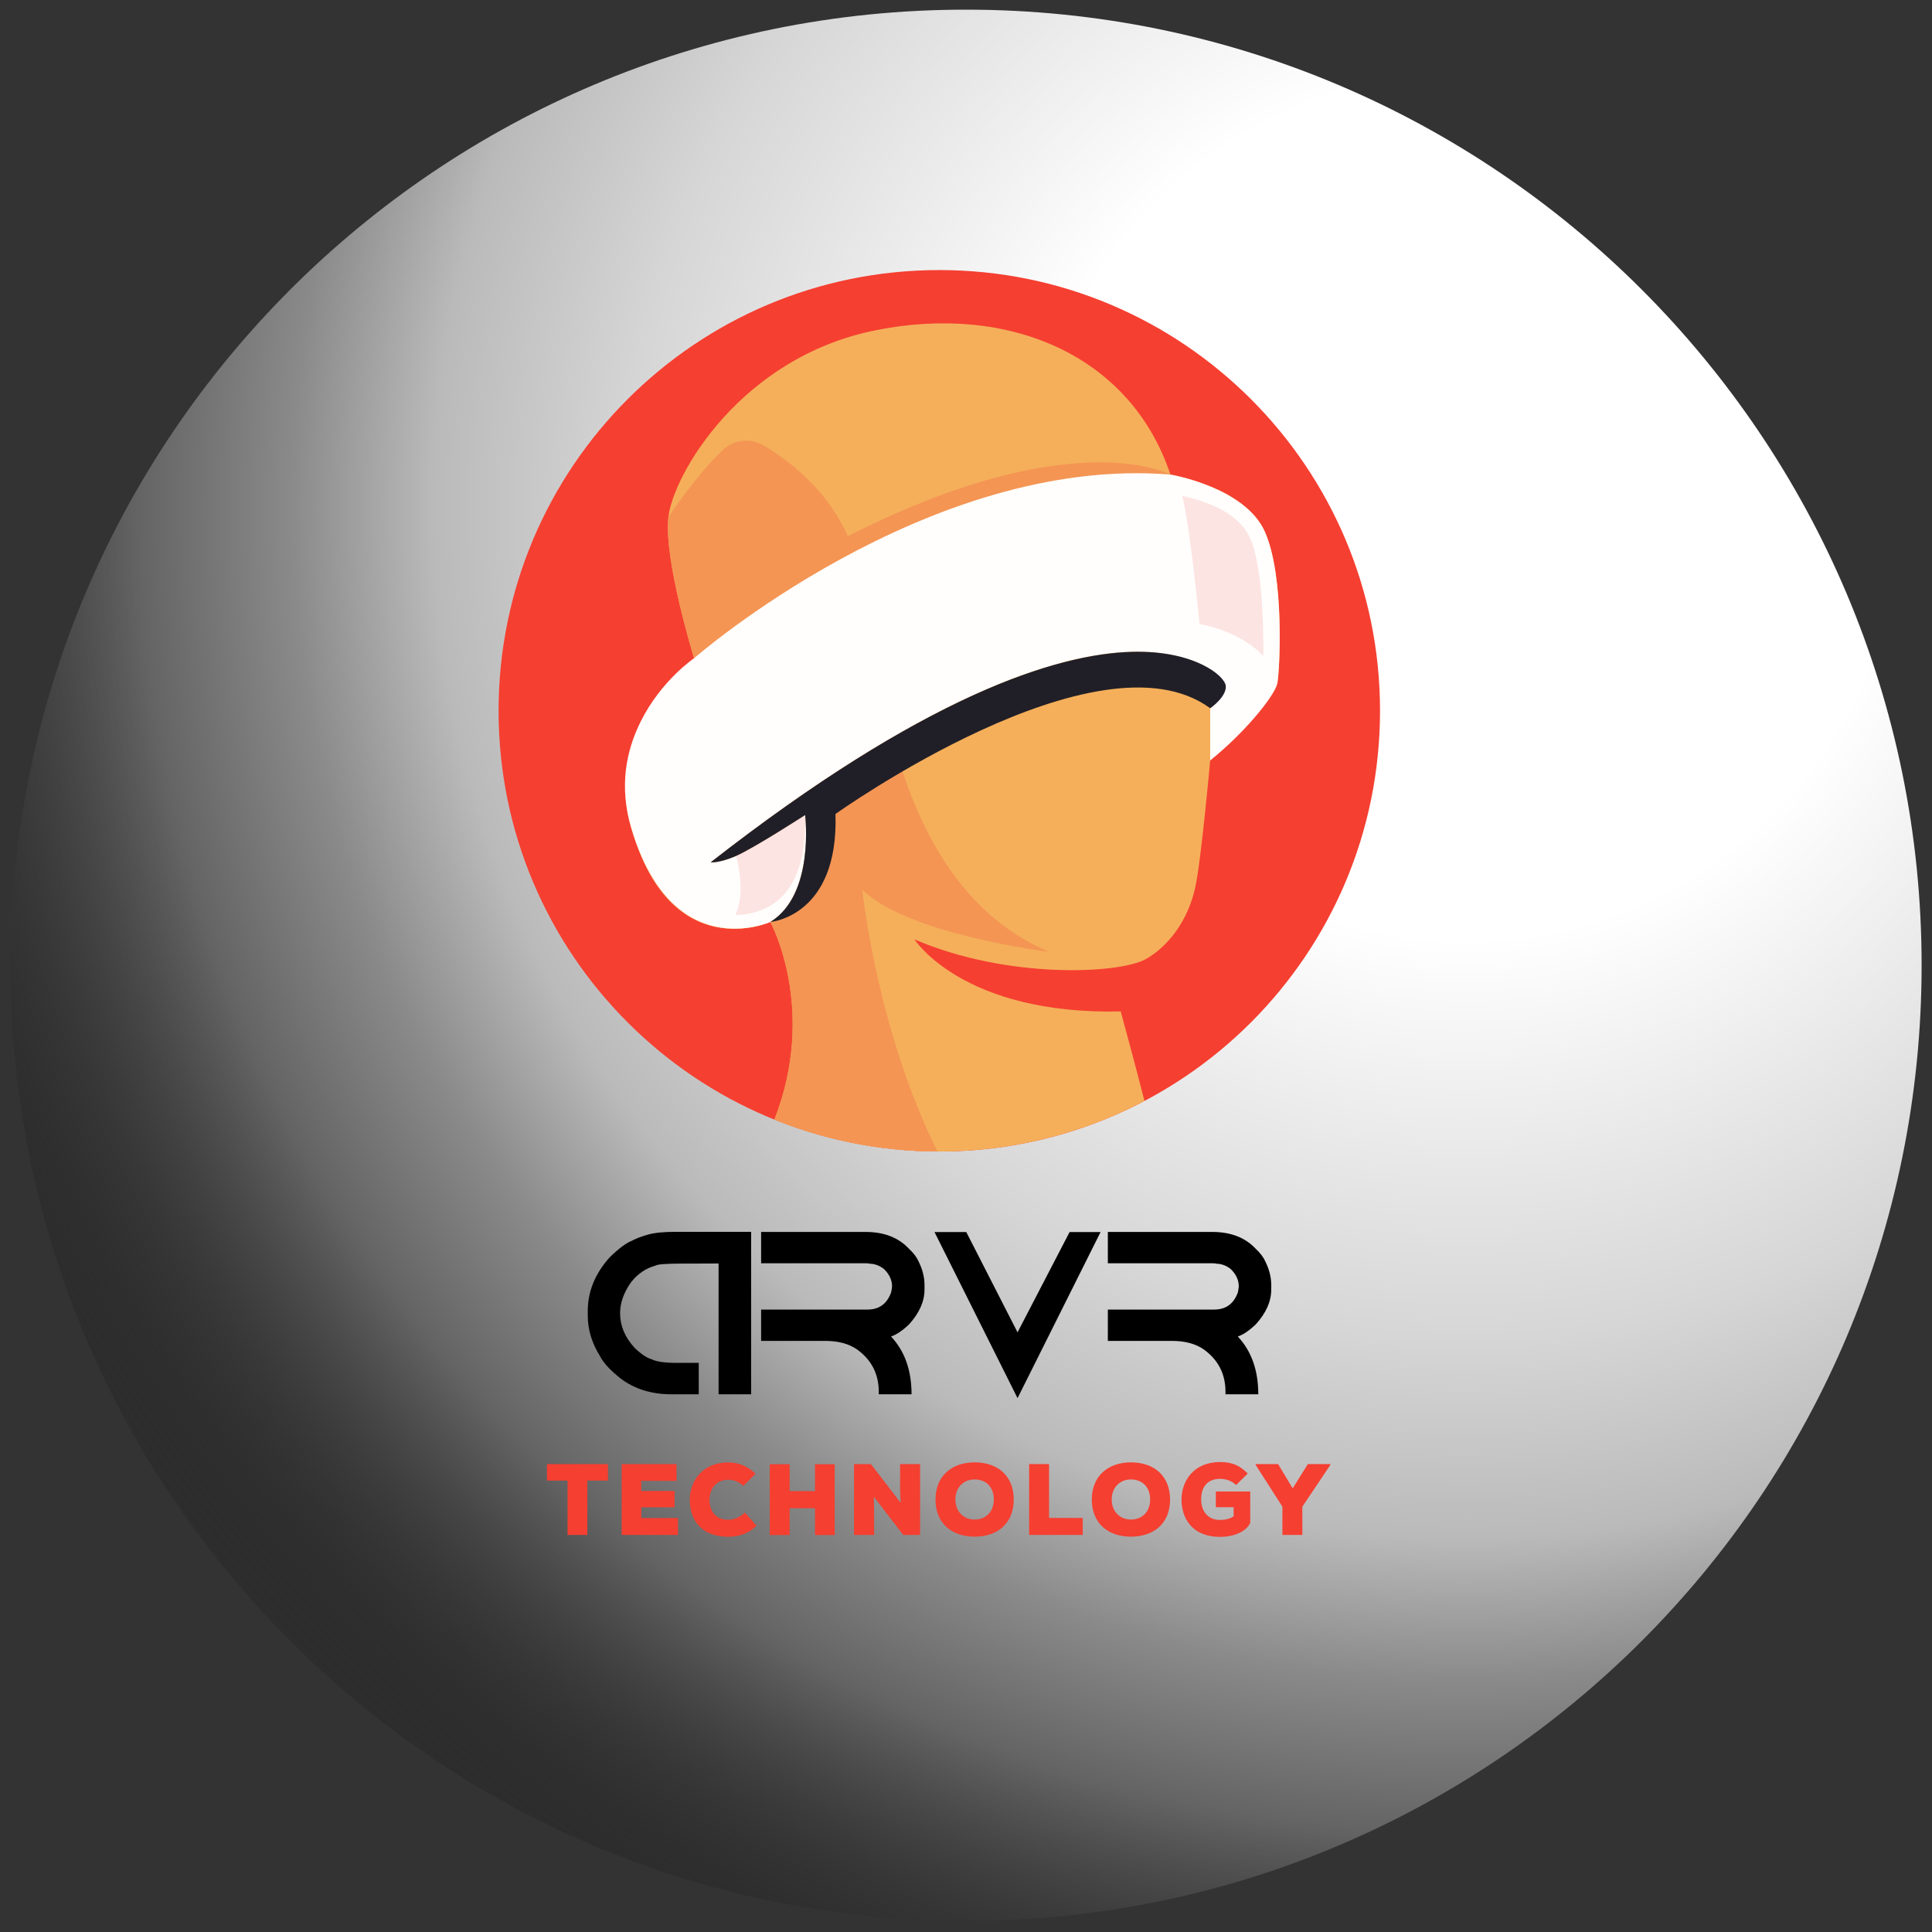 <svg width="93" height="93" viewBox="0 0 93 93" fill="none" xmlns="http://www.w3.org/2000/svg">
<rect x="0" y="0" width="93" height="93" fill="#333333" stroke="none"/>
<g clip-path="url(#clip0_3326_6286)">
<circle cx="44.281" cy="46.236" r="49" fill="url(#paint0_radial_3326_6286)"/>
<path d="M27.319 71.27H26.331V70.476H29.266V71.27H28.273V73.887H27.319V71.27Z" fill="#F53F31"/>
<path d="M32.636 73.887H29.924V70.476H32.568V71.285H30.869V71.772H32.471V72.557H30.869V73.073H32.636V73.887Z" fill="#F53F31"/>
<path d="M36.417 73.444C36.035 73.824 35.57 73.975 35.057 73.975C33.725 73.975 33.207 73.132 33.202 72.206C33.197 71.328 33.783 70.397 35.057 70.397C35.546 70.397 35.986 70.568 36.369 70.943L35.778 71.528C35.536 71.294 35.284 71.231 35.057 71.231C34.403 71.231 34.147 71.767 34.151 72.21C34.156 72.654 34.389 73.156 35.057 73.156C35.284 73.156 35.614 73.058 35.856 72.81L36.417 73.444Z" fill="#F53F31"/>
<path d="M39.231 73.892V72.601H38.011V73.892H37.052V70.481H38.011V71.777H39.231V70.481H40.18V73.892H39.231Z" fill="#F53F31"/>
<path d="M43.356 72.342C43.331 71.933 43.331 71.777 43.327 71.645V70.476H44.29V73.887H43.477L42.063 72.05L42.077 72.795V73.887H41.109V70.476H41.922L43.356 72.342Z" fill="#F53F31"/>
<path d="M46.915 73.97C45.806 73.97 45.031 73.322 45.031 72.181C45.031 71.06 45.806 70.393 46.915 70.393C48.029 70.393 48.798 71.046 48.798 72.181C48.798 73.322 48.029 73.97 46.915 73.97ZM46.915 71.216C46.368 71.216 45.99 71.616 45.99 72.181C45.99 72.751 46.373 73.146 46.915 73.146C47.477 73.146 47.84 72.747 47.84 72.181C47.84 71.596 47.477 71.216 46.915 71.216Z" fill="#F53F31"/>
<path d="M50.498 70.476V73.068H52.12V73.887H49.539V70.476H50.498Z" fill="#F53F31"/>
<path d="M54.439 73.97C53.33 73.97 52.556 73.322 52.556 72.181C52.556 71.06 53.33 70.393 54.439 70.393C55.553 70.393 56.323 71.046 56.323 72.181C56.323 73.322 55.553 73.97 54.439 73.97ZM54.439 71.216C53.892 71.216 53.514 71.616 53.514 72.181C53.514 72.751 53.897 73.146 54.439 73.146C55.001 73.146 55.364 72.747 55.364 72.181C55.364 71.596 55.001 71.216 54.439 71.216Z" fill="#F53F31"/>
<path d="M59.504 71.484C59.257 71.25 58.957 71.187 58.729 71.187C58.177 71.187 57.819 71.518 57.819 72.186C57.819 72.625 58.046 73.166 58.729 73.166C58.908 73.166 59.189 73.132 59.383 72.99V72.552H58.526V71.796H60.182V73.312C59.969 73.746 59.378 73.98 58.724 73.98C57.383 73.98 56.874 73.078 56.874 72.186C56.874 71.294 57.456 70.378 58.729 70.378C59.199 70.378 59.615 70.475 60.061 70.929L59.504 71.484Z" fill="#F53F31"/>
<path d="M62.225 71.645L62.956 70.476H64.036V70.519L62.69 72.527V73.887H61.731V72.527L60.443 70.515V70.476H61.523L62.225 71.645Z" fill="#F53F31"/>
<path d="M45.215 55.43C56.932 55.43 66.43 45.932 66.43 34.215C66.43 22.498 56.932 13 45.215 13C33.498 13 24 22.498 24 34.215C24 45.932 33.498 55.43 45.215 55.43Z" fill="#F53F31"/>
<path d="M60.887 25.597C59.93 23.444 56.341 22.846 56.341 22.846C54.427 17.103 48.565 14.591 42.105 15.907C35.644 17.223 32.414 22.846 32.175 24.879C31.936 26.913 33.411 31.685 33.411 31.685C39.154 37.627 28.42 32.97 30.381 39.834C32.295 46.533 37.08 44.38 37.08 44.38C37.08 44.38 39.366 48.54 37.278 53.894C39.73 54.884 42.409 55.43 45.215 55.43C48.781 55.43 52.141 54.549 55.091 52.995C54.706 51.464 53.948 48.687 53.948 48.687C46.332 48.859 44.019 45.217 44.019 45.217C48.445 47.131 53.829 46.892 55.145 46.174C55.757 45.84 57.072 44.818 57.537 42.705C57.825 41.399 58.255 36.603 58.255 36.603C59.332 35.646 61.366 33.493 61.485 32.895C61.605 32.297 61.844 27.751 60.887 25.597Z" fill="#F5AF5A"/>
<path d="M56.341 22.846C56.341 22.846 51.077 19.974 38.755 26.913L41.028 29.306L53.231 25.238L56.341 22.846Z" fill="#F49554"/>
<path d="M33.411 31.685C39.154 37.627 28.42 32.97 30.381 39.833C32.295 46.533 37.08 44.379 37.08 44.379C37.08 44.379 39.366 48.54 37.278 53.894C39.704 54.873 42.352 55.417 45.126 55.429C42.198 49.543 41.507 42.824 41.507 42.824C43.66 44.977 50.479 45.815 50.479 45.815C42.703 42.465 42.344 31.578 41.267 27.152C40.513 24.052 38.116 22.243 36.747 21.437C36.12 21.068 35.327 21.158 34.797 21.657C33.523 22.857 32.175 24.879 32.175 24.879C31.936 26.913 33.411 31.685 33.411 31.685Z" fill="#F49554"/>
<path d="M58.255 34.091V36.603C59.891 35.3 61.366 33.492 61.486 32.894C61.605 32.296 61.844 27.75 60.887 25.597C59.93 23.443 56.341 22.845 56.341 22.845C44.617 21.888 33.411 31.685 33.411 31.685C33.411 31.685 31.831 32.749 30.843 34.727C30.138 36.138 29.796 37.853 30.381 39.833C32.353 46.514 37.08 44.379 37.08 44.379C39.234 43.063 38.755 39.235 38.755 39.235C38.755 39.235 36.269 40.843 35.432 41.202C34.594 41.561 34.209 41.508 34.209 41.508C52.752 27.032 58.614 32.057 58.734 32.894C58.854 33.732 58.255 34.091 58.255 34.091Z" fill="#FFFEFC"/>
<path opacity="0.4" d="M60.807 31.579C60.13 30.821 58.883 30.239 57.743 30.046C57.444 27.059 57.186 25.093 56.913 23.869C57.961 24.107 59.602 24.615 60.178 25.912C60.745 27.187 60.835 29.976 60.807 31.579Z" fill="#F9BEBB"/>
<path d="M58.257 34.09L58.255 34.092C52.872 30.144 40.217 39.183 40.217 39.183C40.377 44.127 37.08 44.38 37.08 44.38C39.234 43.064 38.755 39.236 38.755 39.236C38.755 39.236 36.269 40.844 35.432 41.203C34.594 41.562 34.209 41.509 34.209 41.509C44.443 33.52 50.827 31.469 54.507 31.376C57.495 31.301 58.959 32.532 59.004 33.015C59.053 33.533 58.289 34.071 58.257 34.09Z" fill="#201F27"/>
<path opacity="0.4" d="M35.394 44.044C35.939 42.952 35.432 41.203 35.432 41.203C36.269 40.844 38.755 39.235 38.755 39.235C38.889 43.427 36.647 44.031 35.394 44.044Z" fill="#F9BEBB"/>
<path d="M32.545 59.296H36.157V67.117H34.59V60.82L33.191 60.825H32.854C32.073 60.825 31.639 60.858 31.552 60.923C31.086 61.05 30.692 61.319 30.37 61.731C30.023 62.227 29.849 62.72 29.849 63.212C29.849 63.819 30.084 64.378 30.554 64.888C30.869 65.188 31.14 65.369 31.368 65.43C31.596 65.546 31.988 65.604 32.545 65.604H33.635V67.117H32.328C31.359 67.117 30.54 66.862 29.871 66.353C29.386 65.969 29.063 65.622 28.9 65.311C28.495 64.667 28.293 64.009 28.293 63.337V63.109C28.293 62.169 28.645 61.306 29.35 60.522C29.777 60.106 30.126 59.843 30.397 59.735C30.592 59.627 30.862 59.523 31.205 59.426C31.513 59.339 31.959 59.296 32.545 59.296ZM36.638 59.301H41.66C42.547 59.301 43.241 59.567 43.743 60.099C43.968 60.308 44.123 60.511 44.21 60.706C44.405 61.096 44.503 61.478 44.503 61.85V62.073C44.503 62.644 44.255 63.203 43.76 63.749C43.441 64.053 43.152 64.248 42.892 64.335C43.55 65.036 43.879 65.964 43.879 67.117H42.301V66.998C42.301 66.144 41.955 65.466 41.265 64.964C40.87 64.686 40.355 64.546 39.719 64.546H36.638V63.038H41.758C42.319 63.038 42.698 62.762 42.897 62.208C42.919 62.096 42.933 62.002 42.941 61.926C42.941 61.619 42.812 61.341 42.556 61.091C42.335 60.917 42.1 60.831 41.85 60.831C41.85 60.816 41.775 60.809 41.623 60.809H36.638V59.301ZM44.983 59.306H46.513L48.981 64.134L51.487 59.306H52.978L48.981 67.302L44.983 59.306ZM53.328 59.301H58.351C59.237 59.301 59.931 59.567 60.434 60.099C60.658 60.308 60.814 60.511 60.901 60.706C61.096 61.096 61.193 61.478 61.193 61.85V62.073C61.193 62.644 60.946 63.203 60.45 63.749C60.132 64.053 59.843 64.248 59.583 64.335C60.241 65.036 60.57 65.964 60.57 67.117H58.991V66.998C58.991 66.144 58.646 65.466 57.955 64.964C57.561 64.686 57.046 64.546 56.409 64.546H53.328V63.038H58.449C59.009 63.038 59.389 62.762 59.588 62.208C59.61 62.096 59.624 62.002 59.631 61.926C59.631 61.619 59.503 61.341 59.246 61.091C59.026 60.917 58.791 60.831 58.541 60.831C58.541 60.816 58.465 60.809 58.313 60.809H53.328V59.301Z" fill="black"/>
</g>
<defs>
<radialGradient id="paint0_radial_3326_6286" cx="0" cy="0" r="1" gradientUnits="userSpaceOnUse" gradientTransform="translate(70.823 24.208) rotate(137.836) scale(82.923)">
<stop stop-color="white"/>
<stop offset="0.253" stop-color="white"/>
<stop offset="0.488" stop-color="#D7D6D6"/>
<stop offset="0.605" stop-color="#BBBABA"/>
<stop offset="0.689" stop-color="#8A8A8A"/>
<stop offset="0.779" stop-color="#646464"/>
<stop offset="1" stop-opacity="0"/>
</radialGradient>
<clipPath id="clip0_3326_6286">
<path d="M0.5 46.465C0.5 21.06 21.095 0.465 46.5 0.465C71.905 0.465 92.5 21.06 92.5 46.465C92.5 71.87 71.905 92.465 46.5 92.465C21.095 92.465 0.5 71.87 0.5 46.465Z" fill="white"/>
</clipPath>
</defs>
</svg>
